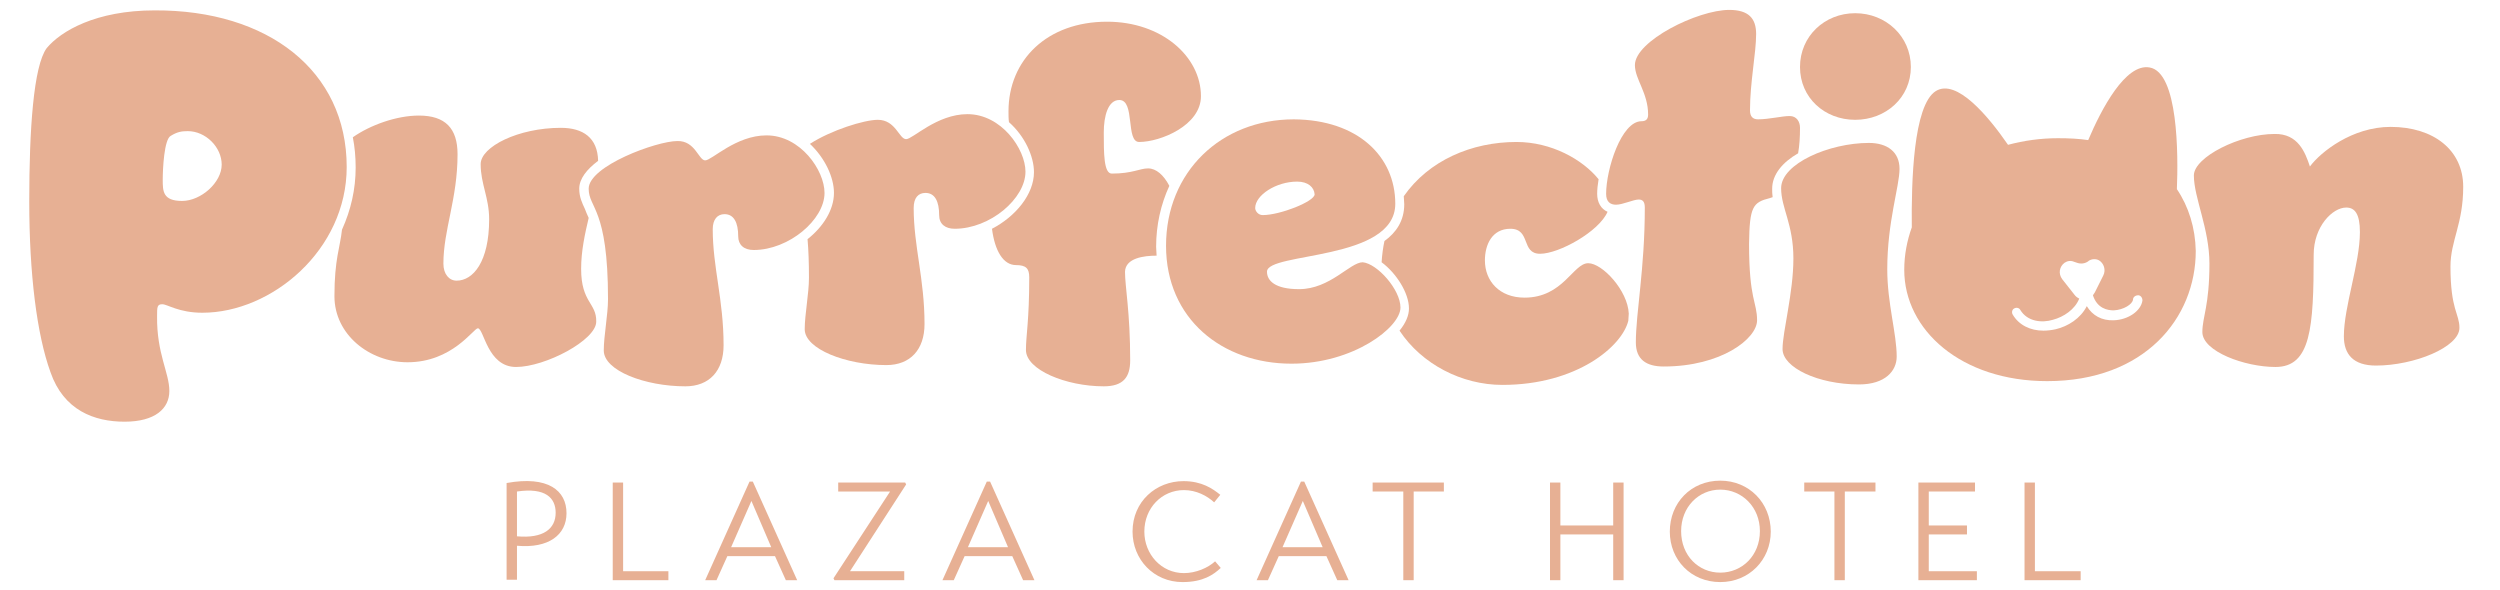<?xml version="1.0" encoding="UTF-8"?> <svg xmlns="http://www.w3.org/2000/svg" xmlns:xlink="http://www.w3.org/1999/xlink" version="1.1" id="Lager_1" x="0px" y="0px" viewBox="0 0 530 125" style="enable-background:new 0 0 530 125;" xml:space="preserve"> <style type="text/css"> .st0{clip-path:url(#SVGID_00000085964730891583906110000007317858521647271559_);fill:#E7B094;} </style> <g> <defs> <rect id="SVGID_1_" x="6.3" y="2" width="515.9" height="121.4"></rect> </defs> <clipPath id="SVGID_00000114050033771833794880000005301863424720134067_"> <use xlink:href="#SVGID_1_" style="overflow:visible;"></use> </clipPath> <path style="clip-path:url(#SVGID_00000114050033771833794880000005301863424720134067_);fill:#E7B094;" d="M109.6,115.7v7.2h-2.2 v-20.5c8.8-1.6,12.7,1.6,12.7,6.4C120.1,113.4,116.3,116.3,109.6,115.7 M109.6,113.7c5.6,0.5,8.2-1.6,8.2-5c0-3.1-2.1-5.4-8.2-4.5 V113.7z"></path> <polygon style="clip-path:url(#SVGID_00000114050033771833794880000005301863424720134067_);fill:#E7B094;" points="141.7,123 129.9,123 129.9,102.3 132.1,102.3 132.1,121.1 141.7,121.1 "></polygon> <path style="clip-path:url(#SVGID_00000114050033771833794880000005301863424720134067_);fill:#E7B094;" d="M149.5,123l9.4-20.9 h0.7L169,123h-2.4l-2.3-5.1h-10.1l-2.3,5.1H149.5z M155,116h8.5l-4.2-9.8L155,116z"></path> <polygon style="clip-path:url(#SVGID_00000114050033771833794880000005301863424720134067_);fill:#E7B094;" points="191.7,123 176.9,123 176.7,122.6 188.7,104.2 177.7,104.2 177.7,102.3 191.9,102.3 192.1,102.7 180.2,121.1 191.7,121.1 "></polygon> <path style="clip-path:url(#SVGID_00000114050033771833794880000005301863424720134067_);fill:#E7B094;" d="M199.8,123l9.4-20.9 h0.7l9.4,20.9h-2.4l-2.3-5.1h-10.1l-2.3,5.1H199.8z M205.2,116h8.5l-4.2-9.8L205.2,116z"></path> <path style="clip-path:url(#SVGID_00000114050033771833794880000005301863424720134067_);fill:#E7B094;" d="M258.8,120.4 c-1.5,1.4-3.7,3-8.1,3c-6.1,0-10.6-4.8-10.6-10.7c0-6.4,5-10.7,10.8-10.7c3.9,0,6.2,1.6,7.8,2.9l-1.3,1.6c-1.5-1.4-3.8-2.6-6.4-2.6 c-4.7,0-8.4,3.8-8.4,8.8c0,4.8,3.6,8.8,8.4,8.8c2.5,0,5.1-1.1,6.6-2.5L258.8,120.4z"></path> <path style="clip-path:url(#SVGID_00000114050033771833794880000005301863424720134067_);fill:#E7B094;" d="M266.4,123l9.4-20.9 h0.7l9.4,20.9h-2.4l-2.3-5.1h-10.1l-2.3,5.1H266.4z M271.9,116h8.5l-4.2-9.8L271.9,116z"></path> <polygon style="clip-path:url(#SVGID_00000114050033771833794880000005301863424720134067_);fill:#E7B094;" points="306.1,104.2 299.7,104.2 299.7,123 297.5,123 297.5,104.2 291,104.2 291,102.3 306.1,102.3 "></polygon> <polygon style="clip-path:url(#SVGID_00000114050033771833794880000005301863424720134067_);fill:#E7B094;" points="342,113.3 330.8,113.3 330.8,123 328.6,123 328.6,102.3 330.8,102.3 330.8,111.4 342,111.4 342,102.3 344.2,102.3 344.2,123 342,123 "></polygon> <path style="clip-path:url(#SVGID_00000114050033771833794880000005301863424720134067_);fill:#E7B094;" d="M364.7,101.9 c6.1,0,10.7,4.7,10.7,10.8c0,6-4.6,10.7-10.7,10.7c-6.2,0-10.7-4.7-10.7-10.7C354,106.6,358.5,101.9,364.7,101.9 M364.7,121.4 c4.6,0,8.4-3.6,8.4-8.8c0-5.1-3.8-8.8-8.4-8.8c-4.6,0-8.3,3.7-8.3,8.8C356.4,117.8,360.1,121.4,364.7,121.4"></path> <polygon style="clip-path:url(#SVGID_00000114050033771833794880000005301863424720134067_);fill:#E7B094;" points="397.6,104.2 391.1,104.2 391.1,123 388.9,123 388.9,104.2 382.5,104.2 382.5,102.3 397.6,102.3 "></polygon> <polygon style="clip-path:url(#SVGID_00000114050033771833794880000005301863424720134067_);fill:#E7B094;" points="419.1,121.1 419.1,123 406.7,123 406.7,102.3 418.7,102.3 418.7,104.2 408.9,104.2 408.9,111.4 417,111.4 417,113.3 408.9,113.3 408.9,121.1 "></polygon> <polygon style="clip-path:url(#SVGID_00000114050033771833794880000005301863424720134067_);fill:#E7B094;" points="441.1,123 429.2,123 429.2,102.3 431.4,102.3 431.4,121.1 441.1,121.1 "></polygon> <path style="clip-path:url(#SVGID_00000114050033771833794880000005301863424720134067_);fill:#E7B094;" d="M73.5,35.4 c0,17.6-15.9,30.9-30.6,30.9c-5,0-7.4-1.8-8.5-1.8c-1.1,0-1.1,0.6-1.1,2.5c-0.1,8,2.6,12,2.6,15.9c0,3.7-3,6.5-9.5,6.5 c-6.4,0-12.9-2.4-15.7-10.5c-2.9-8-4.5-20.9-4.5-36.2c0-15.2,0.9-28.7,3.7-32.5c3-3.6,10.4-8,22.9-8C56.8,2.1,73.5,15,73.5,35.4 M36.2,28.8c-1.4,0.7-1.7,7-1.7,9.3c0,2.4,0,4.5,4.1,4.5c4,0,8.4-3.9,8.4-7.7c0-3.7-3.4-7.1-7.2-7.1C38.4,27.8,37.5,28,36.2,28.8"></path> <path style="clip-path:url(#SVGID_00000114050033771833794880000005301863424720134067_);fill:#E7B094;" d="M489.7,35.3 c2.3-3.1,9-8.4,17.1-8.4c9.1,0,15.4,4.9,15.4,12.7c0,7.9-2.7,11.4-2.7,16.9c0,9.2,1.9,10,1.9,13c0,4.1-9.6,8-17.7,8 c-4.8,0-6.8-2.4-6.8-6.2c0-6.3,3.4-15.4,3.4-22.1c0-3.9-1.1-5.2-2.9-5.2c-2.9,0-6.9,4-6.9,10c0,15.5-0.6,23.8-8.1,23.8 c-6.5,0-15.5-3.3-15.5-7.4c0-3.2,1.5-5.6,1.5-14.5c0-7.4-3.3-14-3.3-18.7c0-3.9,9.8-8.8,17.1-8.8C487.2,28.3,488.7,32.3,489.7,35.3 "></path> <path style="clip-path:url(#SVGID_00000114050033771833794880000005301863424720134067_);fill:#E7B094;" d="M123.2,57 c0-3.8,0.8-7.4,1.6-10.8c-0.3-0.7-0.6-1.3-0.8-1.9c-0.6-1.3-1.2-2.5-1.2-4.3c0-2.1,1.6-4.1,4-5.9c-0.1-4.9-3.2-7-7.9-7 c-9,0-17,4-17,7.7c0,4.2,1.8,7.1,1.8,11.7c0,9-3.4,13-6.9,13c-1.6,0-2.8-1.4-2.8-3.6c0-7.2,3-13.7,3-23.2c0-5.5-2.6-8.2-8.2-8.2 c-4.7,0-10.3,2-14,4.6c0.4,2,0.6,4.2,0.6,6.4c0,4.6-1,9-2.9,13.2c-0.4,3.8-1.6,6.2-1.6,14.1c0,8.1,7.4,14,15.5,14 c9.5,0,14-7.2,14.9-7.2c1.3,0,2,8.2,8.1,8.2c6.2,0,17-5.7,17-9.6C126.5,64.2,123.2,64.2,123.2,57"></path> <path style="clip-path:url(#SVGID_00000114050033771833794880000005301863424720134067_);fill:#E7B094;" d="M149.5,34 c1.4,0,6.5-5.3,13-5.3c7.2,0,12.3,7.4,12.3,12.2c0,5.7-7.6,12.1-15,12.1c-2.1,0-3.3-1.1-3.3-2.9c0-2.9-0.9-4.7-2.9-4.7 c-1.5,0-2.5,1.1-2.5,3.2c0,8.1,2.3,14.9,2.3,24.6c0,5.4-3,8.7-8.1,8.7c-8.5,0-17.3-3.3-17.3-7.6c0-3.1,0.9-7.6,0.9-10.9 c0-19.4-4.1-19.2-4.1-23.4c0-4.8,14.4-10.1,18.8-10.1C147.4,29.8,148.1,34,149.5,34"></path> <path style="clip-path:url(#SVGID_00000114050033771833794880000005301863424720134067_);fill:#E7B094;" d="M205.1,24.2 c-6.5,0-11.6,5.3-13,5.3c-1.5,0-2.2-4.1-6-4.1c-2.9,0-9.9,2.2-14.4,5.1c3.2,3,5.1,7.1,5.1,10.4c0,3.6-2.3,7.2-5.6,9.8 c0.2,2.3,0.3,5,0.3,8.2c0,3.3-0.9,7.8-0.9,10.9c0,4.2,8.8,7.6,17.3,7.6c5.1,0,8.1-3.3,8.1-8.7c0-9.6-2.3-16.5-2.3-24.6 c0-2.2,1-3.2,2.5-3.2c2,0,2.9,1.8,2.9,4.7c0,1.9,1.3,2.9,3.3,2.9c7.5,0,15-6.4,15-12.1C217.4,31.6,212.3,24.2,205.1,24.2"></path> <path style="clip-path:url(#SVGID_00000114050033771833794880000005301863424720134067_);fill:#E7B094;" d="M345.3,66.5 c-0.2-4.9-5.6-10.7-8.6-10.7c-3.2,0-5.3,7.3-13.5,7.3c-5.3,0-8.4-3.5-8.4-7.9c0-3.3,1.5-6.7,5.4-6.7c4.4,0,2.2,5.3,6.3,5.3 c4,0,12.5-4.7,14.3-8.9c-1.4-0.6-2.2-2-2.2-3.8c0-0.9,0.1-1.9,0.3-3.1c-3.4-4.2-10-7.9-17.4-7.9c-9.5,0-18.6,3.9-23.9,11.5 c0,0.6,0.1,1.1,0.1,1.7c0,3.5-1.7,6-4.2,7.8c-0.3,1.4-0.5,2.9-0.6,4.5c3.1,2.3,5.8,6.5,5.8,9.8c0,1.5-0.7,3.1-2,4.7 c4.7,7.1,13.2,11.5,21.8,11.5c15.8,0,25.4-8.2,26.7-13.6C345.2,67.5,345.3,67,345.3,66.5"></path> <path style="clip-path:url(#SVGID_00000114050033771833794880000005301863424720134067_);fill:#E7B094;" d="M393.3,2.8 c6.5,0,11.8,4.9,11.8,11.4s-5.3,11.2-11.8,11.2c-6.5,0-11.7-4.7-11.7-11.2S386.8,2.8,393.3,2.8 M402.7,35.8 c0,3.7-2.6,11.2-2.6,21.3c0,7.2,2,13.6,2,18.5c0,3-2.4,5.9-8,5.9c-8.7,0-16.2-3.6-16.2-7.5c0-3.7,2.3-11.9,2.3-19.2 c0-7.3-2.6-10.7-2.6-14.9c0-5.2,10.2-9.6,18.6-9.6C400.1,30.3,402.7,32.2,402.7,35.8"></path> <path style="clip-path:url(#SVGID_00000114050033771833794880000005301863424720134067_);fill:#E7B094;" d="M375.2,42 c0.2-0.1,0.4-0.1,0.6-0.2c-0.1-0.6-0.1-1.2-0.1-1.8c0-3,2.2-5.6,5.5-7.5c0.3-1.7,0.4-3.5,0.4-5.4c0-1.3-0.7-2.5-2.2-2.5 c-1.6,0-4.4,0.7-6.7,0.7c-1.1,0-1.7-0.6-1.7-1.9c0-6,1.3-12.1,1.3-16.2c0-3.3-1.6-5.1-5.7-5.1c-6.7,0-20,6.6-20,11.7 c0,3,2.8,5.9,2.8,10.5c0,1-0.5,1.4-1.4,1.4c-4.3,0-7.5,10.2-7.5,15.4c0,1.7,0.9,2.3,2.1,2.3c1.4,0,3.7-1.1,4.8-1.1 c0.8,0,1.3,0.4,1.3,1.7c0,13-1.9,22.3-1.9,28.6c0,3.6,2.2,5.1,5.9,5.1c12.2,0,19.8-5.9,19.8-9.8s-1.7-4.3-1.7-16.2 C370.9,43.8,371.6,42.9,375.2,42"></path> <path style="clip-path:url(#SVGID_00000114050033771833794880000005301863424720134067_);fill:#E7B094;" d="M295.8,43.2 c0,12.2-27.2,10.2-27.2,14.4c0,1.9,1.7,3.7,6.8,3.7c6.6,0,10.8-5.7,13.5-5.7c3.1,0.3,8,5.8,8,9.6c0,4.2-10,11.9-23.1,11.9 c-14.7,0-26.6-9.5-26.6-25c0-15.7,11.7-26.8,27.1-26.8C287.9,25.4,295.8,33.2,295.8,43.2 M275,38.5c-4.5,0-8.9,2.9-8.9,5.6 c0,0.6,0.6,1.5,1.6,1.5c3.7,0,11-2.9,11-4.4C278.6,39.7,277.3,38.5,275,38.5"></path> <path style="clip-path:url(#SVGID_00000114050033771833794880000005301863424720134067_);fill:#E7B094;" d="M245.2,54.2 c0-0.6-0.1-1.2-0.1-1.9c0-4.6,1-9,2.8-12.9c-1.2-2.3-2.8-3.7-4.5-3.7c-1.8,0-3.3,1.1-7.7,1.1c-1.7,0-1.7-4.3-1.7-8.7 c0-3.5,0.9-6.9,3.3-6.9c3.4,0,1.3,8.9,4.2,8.9c4.5,0,13.1-3.5,13.1-9.7c0-8.4-8.3-15.8-19.9-15.8c-12.7,0-20.9,8.1-20.9,19 c0,0.8,0,1.6,0.1,2.3c3.4,3,5.3,7.3,5.3,10.6c0,4.7-3.9,9.4-8.9,12c0.6,4.7,2.4,7.7,5.1,7.7c2.1,0,2.8,0.7,2.8,2.6 c0,9.2-0.7,12.3-0.7,15.4c0,4.2,8.5,7.7,16.5,7.7c4.1,0,5.6-1.9,5.6-5.5c0-10.2-1.1-15.6-1.1-18.8 C238.6,54.7,242.5,54.2,245.2,54.2"></path> <path style="clip-path:url(#SVGID_00000114050033771833794880000005301863424720134067_);fill:#E7B094;" d="M461.5,40.1 c0.3-7.3,0.3-24.8-5.8-25.8c-5.1-0.9-10.2,8.8-13,15.4c-2-0.3-4.1-0.4-6.4-0.4c-3.7,0-7.2,0.5-10.6,1.4 c-4.2-6.1-10.9-14.1-15.3-11.4c-4.8,3-5.2,19.3-5.1,28.9c-1,2.8-1.6,5.8-1.6,9c0,12.8,12.1,23.6,30.3,23.6 c20.7,0,31.5-13.4,31.5-27.6C465.4,48.3,464,43.8,461.5,40.1 M448.1,67.9c-2.5,0.1-4.5-1-5.7-3c-1.3,2.6-4,4.3-6.6,4.9 c-0.9,0.2-1.8,0.3-2.6,0.3c-2.8,0-5.2-1.2-6.5-3.4c-0.3-0.5-0.1-1.1,0.3-1.3c0.5-0.3,1.1-0.1,1.3,0.3c1.5,2.5,4.6,2.8,6.9,2.1 c2.3-0.6,4.7-2.2,5.6-4.5c-0.4-0.2-0.7-0.4-1-0.8l-2.6-3.3c-0.9-1.2-0.6-2.7,0.5-3.5c0.6-0.4,1.3-0.5,2-0.2l0.6,0.2 c0.8,0.3,1.7,0.2,2.4-0.3l0.1-0.1c0.6-0.4,1.5-0.5,2.2-0.1c1,0.6,1.5,2,0.9,3.2l-1.8,3.6c-0.1,0.2-0.3,0.4-0.4,0.6 c0.9,2.8,3.1,3.2,4.4,3.2c2.1-0.1,4-1.3,4.1-2.3c0-0.5,0.5-0.9,1.1-0.9c0.5,0,0.9,0.5,0.9,1.1C453.9,65.9,451.2,67.8,448.1,67.9"></path> </g> </svg> 